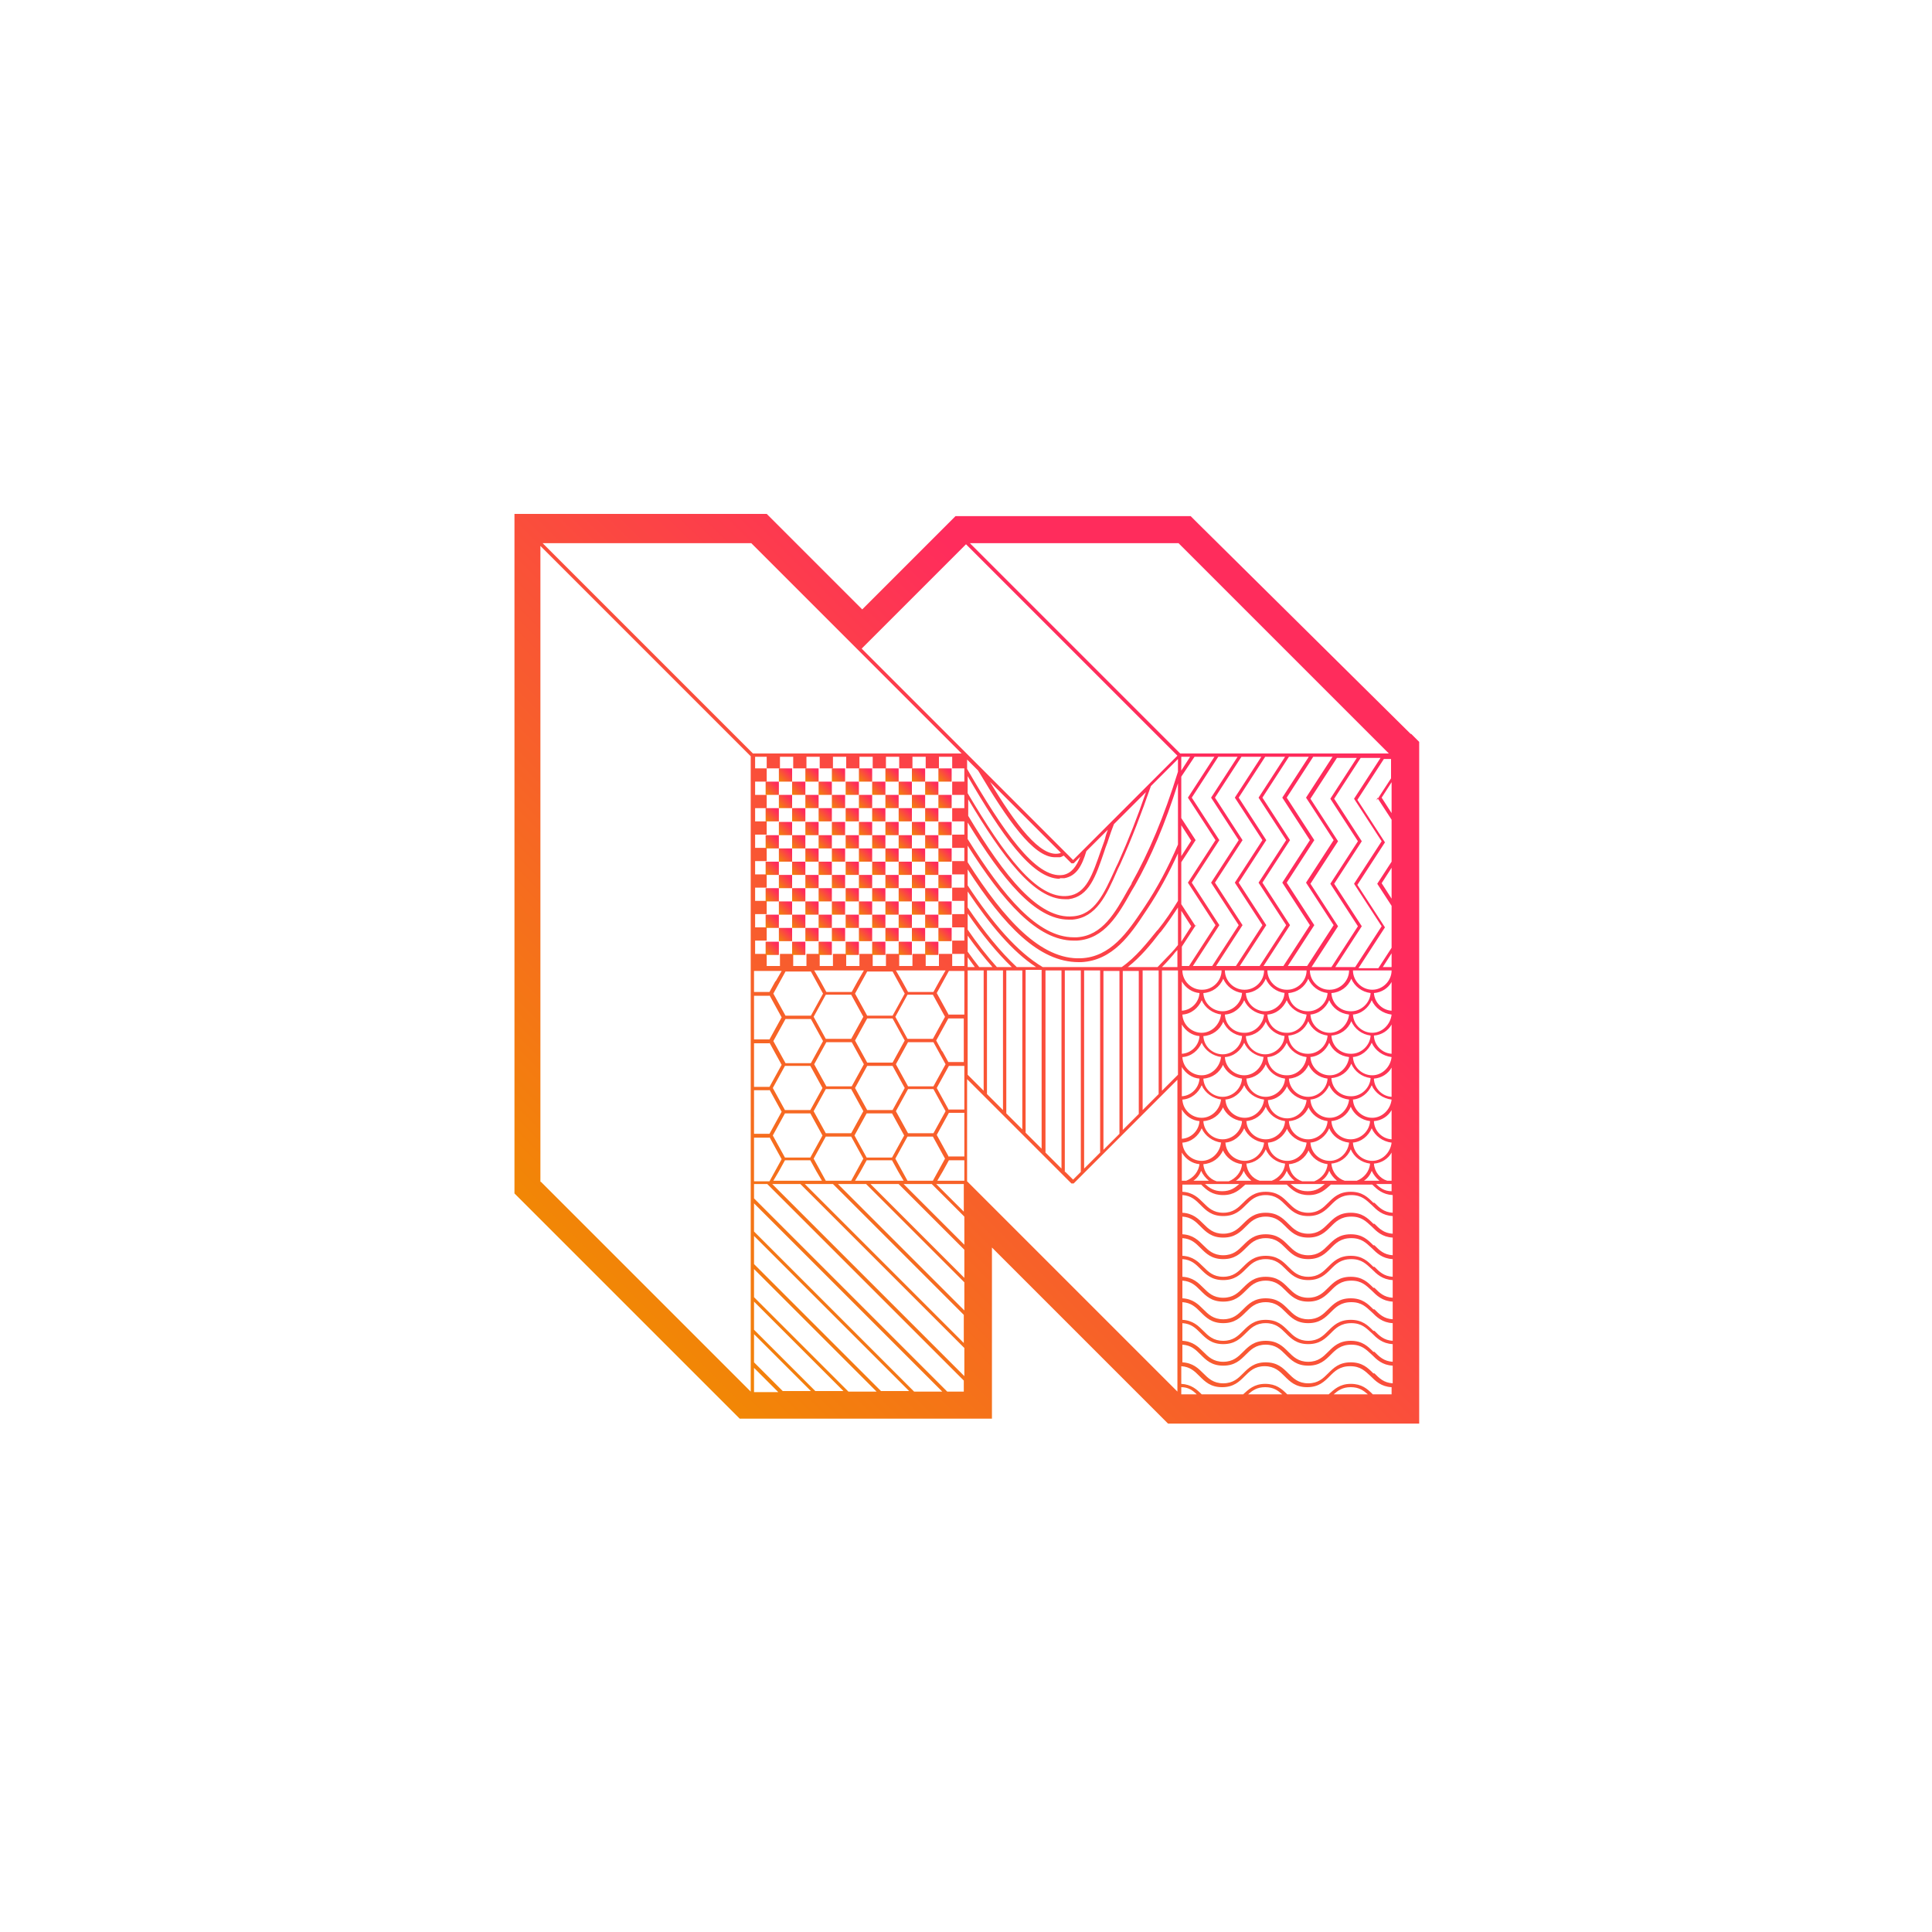 <?xml version="1.0" encoding="UTF-8"?>
<svg xmlns="http://www.w3.org/2000/svg" version="1.1" xmlns:xlink="http://www.w3.org/1999/xlink" viewBox="0 0 350 350">
  <defs>
    <style>
      .cls-1 {
        fill: url(#Degradado_sin_nombre_114-73);
      }

      .cls-2 {
        fill: url(#Degradado_sin_nombre_114-44);
      }

      .cls-3 {
        fill: url(#Degradado_sin_nombre_114-27);
      }

      .cls-4 {
        fill: url(#Degradado_sin_nombre_114-29);
      }

      .cls-5 {
        fill: url(#Degradado_sin_nombre_114-43);
      }

      .cls-6 {
        fill: url(#Degradado_sin_nombre_114-89);
      }

      .cls-7 {
        fill: url(#Degradado_sin_nombre_114-23);
      }

      .cls-8 {
        fill: url(#Degradado_sin_nombre_114-22);
      }

      .cls-9 {
        fill: url(#Degradado_sin_nombre_114-35);
      }

      .cls-10 {
        fill: url(#Degradado_sin_nombre_114-3);
      }

      .cls-11 {
        fill: url(#Degradado_sin_nombre_114-5);
      }

      .cls-12 {
        fill: url(#Degradado_sin_nombre_114-16);
      }

      .cls-13 {
        fill: url(#Degradado_sin_nombre_114-33);
      }

      .cls-14 {
        fill: url(#Degradado_sin_nombre_114-74);
      }

      .cls-15 {
        fill: url(#Degradado_sin_nombre_114-83);
      }

      .cls-16 {
        fill: url(#Degradado_sin_nombre_114-26);
      }

      .cls-17 {
        fill: url(#Degradado_sin_nombre_114-38);
      }

      .cls-18 {
        fill: url(#Degradado_sin_nombre_114-71);
      }

      .cls-19 {
        fill: url(#Degradado_sin_nombre_114-25);
      }

      .cls-20 {
        fill: url(#Degradado_sin_nombre_114-11);
      }

      .cls-21 {
        fill: url(#Degradado_sin_nombre_114-52);
      }

      .cls-22 {
        fill: url(#Degradado_sin_nombre_114-65);
      }

      .cls-23 {
        fill: url(#Degradado_sin_nombre_114-17);
      }

      .cls-24 {
        fill: url(#Degradado_sin_nombre_114-67);
      }

      .cls-25 {
        fill: url(#Degradado_sin_nombre_114-66);
      }

      .cls-26 {
        fill: url(#Degradado_sin_nombre_114-72);
      }

      .cls-27 {
        fill: url(#Degradado_sin_nombre_114-19);
      }

      .cls-28 {
        fill: url(#Degradado_sin_nombre_114-47);
      }

      .cls-29 {
        fill: url(#Degradado_sin_nombre_114-37);
      }

      .cls-30 {
        fill: url(#Degradado_sin_nombre_114-41);
      }

      .cls-31 {
        fill: url(#Degradado_sin_nombre_114-28);
      }

      .cls-32 {
        fill: url(#Degradado_sin_nombre_114-87);
      }

      .cls-33 {
        fill: url(#Degradado_sin_nombre_114-97);
      }

      .cls-34 {
        fill: url(#Degradado_sin_nombre_114-8);
      }

      .cls-35 {
        fill: url(#Degradado_sin_nombre_114-10);
      }

      .cls-36 {
        fill: url(#Degradado_sin_nombre_114-61);
      }

      .cls-37 {
        fill: url(#Degradado_sin_nombre_114-57);
      }

      .cls-38 {
        fill: url(#Degradado_sin_nombre_114-93);
      }

      .cls-39 {
        fill: url(#Degradado_sin_nombre_114-86);
      }

      .cls-40 {
        fill: url(#Degradado_sin_nombre_114-68);
      }

      .cls-41 {
        fill: url(#Degradado_sin_nombre_114-14);
      }

      .cls-42 {
        fill: url(#Degradado_sin_nombre_114-91);
      }

      .cls-43 {
        fill: url(#Degradado_sin_nombre_114-69);
      }

      .cls-44 {
        fill: url(#Degradado_sin_nombre_114-56);
      }

      .cls-45 {
        fill: url(#Degradado_sin_nombre_114-15);
      }

      .cls-46 {
        fill: url(#Degradado_sin_nombre_114-84);
      }

      .cls-47 {
        fill: url(#Degradado_sin_nombre_114-36);
      }

      .cls-48 {
        fill: url(#Degradado_sin_nombre_114-77);
      }

      .cls-49 {
        fill: url(#Degradado_sin_nombre_114-42);
      }

      .cls-50 {
        fill: url(#Degradado_sin_nombre_114-79);
      }

      .cls-51 {
        fill: url(#Degradado_sin_nombre_114-6);
      }

      .cls-52 {
        fill: url(#Degradado_sin_nombre_114-31);
      }

      .cls-53 {
        fill: url(#Degradado_sin_nombre_114-50);
      }

      .cls-54 {
        fill: url(#Degradado_sin_nombre_114);
      }

      .cls-55 {
        fill: url(#Degradado_sin_nombre_114-70);
      }

      .cls-56 {
        fill: url(#Degradado_sin_nombre_114-98);
      }

      .cls-57 {
        fill: url(#Degradado_sin_nombre_114-95);
      }

      .cls-58 {
        fill: url(#Degradado_sin_nombre_114-45);
      }

      .cls-59 {
        fill: url(#Degradado_sin_nombre_114-78);
      }

      .cls-60 {
        fill: url(#Degradado_sin_nombre_114-18);
      }

      .cls-61 {
        fill: url(#Degradado_sin_nombre_114-92);
      }

      .cls-62 {
        fill: url(#Degradado_sin_nombre_114-90);
      }

      .cls-63 {
        fill: url(#Degradado_sin_nombre_114-75);
      }

      .cls-64 {
        fill: url(#Degradado_sin_nombre_114-96);
      }

      .cls-65 {
        fill: url(#Degradado_sin_nombre_114-13);
      }

      .cls-66 {
        fill: url(#Degradado_sin_nombre_114-34);
      }

      .cls-67 {
        fill: url(#Degradado_sin_nombre_114-99);
      }

      .cls-68 {
        fill: url(#Degradado_sin_nombre_114-2);
      }

      .cls-69 {
        fill: url(#Degradado_sin_nombre_114-64);
      }

      .cls-70 {
        fill: url(#Degradado_sin_nombre_114-48);
      }

      .cls-71 {
        fill: url(#Degradado_sin_nombre_114-7);
      }

      .cls-72 {
        fill: url(#Degradado_sin_nombre_114-46);
      }

      .cls-73 {
        fill: url(#Degradado_sin_nombre_114-59);
      }

      .cls-74 {
        fill: url(#Degradado_sin_nombre_114-4);
      }

      .cls-75 {
        fill: url(#Degradado_sin_nombre_114-32);
      }

      .cls-76 {
        fill: url(#Degradado_sin_nombre_114-60);
      }

      .cls-77 {
        fill: url(#Degradado_sin_nombre_114-82);
      }

      .cls-78 {
        fill: url(#Degradado_sin_nombre_114-81);
      }

      .cls-79 {
        fill: url(#Degradado_sin_nombre_114-58);
      }

      .cls-80 {
        fill: url(#Degradado_sin_nombre_114-76);
      }

      .cls-81 {
        fill: url(#Degradado_sin_nombre_114-80);
      }

      .cls-82 {
        fill: url(#Degradado_sin_nombre_114-21);
      }

      .cls-83 {
        fill: url(#Degradado_sin_nombre_114-39);
      }

      .cls-84 {
        fill: url(#Degradado_sin_nombre_114-12);
      }

      .cls-85 {
        fill: url(#Degradado_sin_nombre_114-51);
      }

      .cls-86 {
        fill: url(#Degradado_sin_nombre_114-94);
      }

      .cls-87 {
        fill: url(#Degradado_sin_nombre_114-30);
      }

      .cls-88 {
        fill: url(#Degradado_sin_nombre_114-54);
      }

      .cls-89 {
        fill: url(#Degradado_sin_nombre_114-53);
      }

      .cls-90 {
        fill: url(#Degradado_sin_nombre_114-62);
      }

      .cls-91 {
        fill: url(#Degradado_sin_nombre_114-40);
      }

      .cls-92 {
        fill: url(#Degradado_sin_nombre_114-63);
      }

      .cls-93 {
        fill: url(#Degradado_sin_nombre_114-9);
      }

      .cls-94 {
        fill: url(#Degradado_sin_nombre_114-24);
      }

      .cls-95 {
        fill: url(#Degradado_sin_nombre_114-55);
      }

      .cls-96 {
        fill: url(#Degradado_sin_nombre_114-49);
      }

      .cls-97 {
        fill: url(#Degradado_sin_nombre_114-20);
      }

      .cls-98 {
        fill: url(#Degradado_sin_nombre_114-88);
      }

      .cls-99 {
        fill: url(#Degradado_sin_nombre_114-85);
      }
    </style>
    <linearGradient id="Degradado_sin_nombre_114" data-name="Degradado sin nombre 114" x1="113.7" y1="236.8" x2="236.6" y2="113.9" gradientUnits="userSpaceOnUse">
      <stop offset="0" stop-color="#f28705"/>
      <stop offset=".8" stop-color="#ff2c5c"/>
    </linearGradient>
    <linearGradient id="Degradado_sin_nombre_114-2" data-name="Degradado sin nombre 114" x1="158" y1="158.5" x2="160.4" y2="156.1" xlink:href="#Degradado_sin_nombre_114"/>
    <linearGradient id="Degradado_sin_nombre_114-3" data-name="Degradado sin nombre 114" x1="160.4" y1="156.1" x2="162.8" y2="153.7" xlink:href="#Degradado_sin_nombre_114"/>
    <linearGradient id="Degradado_sin_nombre_114-4" data-name="Degradado sin nombre 114" x1="150.7" y1="151.3" x2="153.2" y2="148.9" xlink:href="#Degradado_sin_nombre_114"/>
    <linearGradient id="Degradado_sin_nombre_114-5" data-name="Degradado sin nombre 114" x1="158" y1="163.3" x2="160.4" y2="160.9" xlink:href="#Degradado_sin_nombre_114"/>
    <linearGradient id="Degradado_sin_nombre_114-6" data-name="Degradado sin nombre 114" x1="160.4" y1="160.9" x2="162.8" y2="158.5" xlink:href="#Degradado_sin_nombre_114"/>
    <linearGradient id="Degradado_sin_nombre_114-7" data-name="Degradado sin nombre 114" x1="155.6" y1="160.9" x2="158" y2="158.5" xlink:href="#Degradado_sin_nombre_114"/>
    <linearGradient id="Degradado_sin_nombre_114-8" data-name="Degradado sin nombre 114" x1="150.7" y1="156.1" x2="153.2" y2="153.7" xlink:href="#Degradado_sin_nombre_114"/>
    <linearGradient id="Degradado_sin_nombre_114-9" data-name="Degradado sin nombre 114" x1="150.7" y1="160.9" x2="153.2" y2="158.5" xlink:href="#Degradado_sin_nombre_114"/>
    <linearGradient id="Degradado_sin_nombre_114-10" data-name="Degradado sin nombre 114" x1="170" y1="141.6" x2="172.4" y2="139.2" xlink:href="#Degradado_sin_nombre_114"/>
    <linearGradient id="Degradado_sin_nombre_114-11" data-name="Degradado sin nombre 114" x1="148.3" y1="158.5" x2="150.7" y2="156.1" xlink:href="#Degradado_sin_nombre_114"/>
    <linearGradient id="Degradado_sin_nombre_114-12" data-name="Degradado sin nombre 114" x1="148.3" y1="153.7" x2="150.7" y2="151.3" xlink:href="#Degradado_sin_nombre_114"/>
    <linearGradient id="Degradado_sin_nombre_114-13" data-name="Degradado sin nombre 114" x1="155.6" y1="151.3" x2="158" y2="148.9" xlink:href="#Degradado_sin_nombre_114"/>
    <linearGradient id="Degradado_sin_nombre_114-14" data-name="Degradado sin nombre 114" x1="153.2" y1="158.5" x2="155.6" y2="156.1" xlink:href="#Degradado_sin_nombre_114"/>
    <linearGradient id="Degradado_sin_nombre_114-15" data-name="Degradado sin nombre 114" x1="160.4" y1="151.3" x2="162.8" y2="148.9" xlink:href="#Degradado_sin_nombre_114"/>
    <linearGradient id="Degradado_sin_nombre_114-16" data-name="Degradado sin nombre 114" x1="155.6" y1="156.1" x2="158" y2="153.7" xlink:href="#Degradado_sin_nombre_114"/>
    <linearGradient id="Degradado_sin_nombre_114-17" data-name="Degradado sin nombre 114" x1="153.2" y1="153.7" x2="155.6" y2="151.3" xlink:href="#Degradado_sin_nombre_114"/>
    <linearGradient id="Degradado_sin_nombre_114-18" data-name="Degradado sin nombre 114" x1="153.2" y1="163.3" x2="155.6" y2="160.9" xlink:href="#Degradado_sin_nombre_114"/>
    <linearGradient id="Degradado_sin_nombre_114-19" data-name="Degradado sin nombre 114" x1="158" y1="153.7" x2="160.4" y2="151.3" xlink:href="#Degradado_sin_nombre_114"/>
    <linearGradient id="Degradado_sin_nombre_114-20" data-name="Degradado sin nombre 114" x1="148.3" y1="163.3" x2="150.7" y2="160.9" xlink:href="#Degradado_sin_nombre_114"/>
    <linearGradient id="Degradado_sin_nombre_114-21" data-name="Degradado sin nombre 114" x1="141.1" y1="160.9" x2="143.5" y2="158.5" xlink:href="#Degradado_sin_nombre_114"/>
    <linearGradient id="Degradado_sin_nombre_114-22" data-name="Degradado sin nombre 114" x1="167.6" y1="148.9" x2="170" y2="146.4" xlink:href="#Degradado_sin_nombre_114"/>
    <linearGradient id="Degradado_sin_nombre_114-23" data-name="Degradado sin nombre 114" x1="165.2" y1="141.6" x2="167.6" y2="139.2" xlink:href="#Degradado_sin_nombre_114"/>
    <linearGradient id="Degradado_sin_nombre_114-24" data-name="Degradado sin nombre 114" x1="141.1" y1="141.6" x2="143.5" y2="139.2" xlink:href="#Degradado_sin_nombre_114"/>
    <linearGradient id="Degradado_sin_nombre_114-25" data-name="Degradado sin nombre 114" x1="167.6" y1="153.7" x2="170" y2="151.3" xlink:href="#Degradado_sin_nombre_114"/>
    <linearGradient id="Degradado_sin_nombre_114-26" data-name="Degradado sin nombre 114" x1="167.6" y1="144" x2="170" y2="141.6" xlink:href="#Degradado_sin_nombre_114"/>
    <linearGradient id="Degradado_sin_nombre_114-27" data-name="Degradado sin nombre 114" x1="150.7" y1="141.6" x2="153.2" y2="139.2" xlink:href="#Degradado_sin_nombre_114"/>
    <linearGradient id="Degradado_sin_nombre_114-28" data-name="Degradado sin nombre 114" x1="160.4" y1="141.6" x2="162.8" y2="139.2" xlink:href="#Degradado_sin_nombre_114"/>
    <linearGradient id="Degradado_sin_nombre_114-29" data-name="Degradado sin nombre 114" x1="145.9" y1="141.6" x2="148.3" y2="139.2" xlink:href="#Degradado_sin_nombre_114"/>
    <linearGradient id="Degradado_sin_nombre_114-30" data-name="Degradado sin nombre 114" x1="155.6" y1="141.6" x2="158" y2="139.2" xlink:href="#Degradado_sin_nombre_114"/>
    <linearGradient id="Degradado_sin_nombre_114-31" data-name="Degradado sin nombre 114" x1="167.6" y1="158.5" x2="170" y2="156.1" xlink:href="#Degradado_sin_nombre_114"/>
    <linearGradient id="Degradado_sin_nombre_114-32" data-name="Degradado sin nombre 114" x1="141.1" y1="170.6" x2="143.5" y2="168.1" xlink:href="#Degradado_sin_nombre_114"/>
    <linearGradient id="Degradado_sin_nombre_114-33" data-name="Degradado sin nombre 114" x1="145.9" y1="170.6" x2="148.3" y2="168.1" xlink:href="#Degradado_sin_nombre_114"/>
    <linearGradient id="Degradado_sin_nombre_114-34" data-name="Degradado sin nombre 114" x1="141.1" y1="165.7" x2="143.5" y2="163.3" xlink:href="#Degradado_sin_nombre_114"/>
    <linearGradient id="Degradado_sin_nombre_114-35" data-name="Degradado sin nombre 114" x1="150.7" y1="170.6" x2="153.2" y2="168.1" xlink:href="#Degradado_sin_nombre_114"/>
    <linearGradient id="Degradado_sin_nombre_114-36" data-name="Degradado sin nombre 114" x1="141.1" y1="156.1" x2="143.5" y2="153.7" xlink:href="#Degradado_sin_nombre_114"/>
    <linearGradient id="Degradado_sin_nombre_114-37" data-name="Degradado sin nombre 114" x1="165.2" y1="170.6" x2="167.6" y2="168.1" xlink:href="#Degradado_sin_nombre_114"/>
    <linearGradient id="Degradado_sin_nombre_114-38" data-name="Degradado sin nombre 114" x1="167.6" y1="168.1" x2="170" y2="165.7" xlink:href="#Degradado_sin_nombre_114"/>
    <linearGradient id="Degradado_sin_nombre_114-39" data-name="Degradado sin nombre 114" x1="167.6" y1="163.3" x2="170" y2="160.9" xlink:href="#Degradado_sin_nombre_114"/>
    <linearGradient id="Degradado_sin_nombre_114-40" data-name="Degradado sin nombre 114" x1="155.6" y1="170.6" x2="158" y2="168.1" xlink:href="#Degradado_sin_nombre_114"/>
    <linearGradient id="Degradado_sin_nombre_114-41" data-name="Degradado sin nombre 114" x1="160.4" y1="170.6" x2="162.8" y2="168.1" xlink:href="#Degradado_sin_nombre_114"/>
    <linearGradient id="Degradado_sin_nombre_114-42" data-name="Degradado sin nombre 114" x1="167.6" y1="173" x2="170" y2="170.6" xlink:href="#Degradado_sin_nombre_114"/>
    <linearGradient id="Degradado_sin_nombre_114-43" data-name="Degradado sin nombre 114" x1="170" y1="170.6" x2="172.4" y2="168.1" xlink:href="#Degradado_sin_nombre_114"/>
    <linearGradient id="Degradado_sin_nombre_114-44" data-name="Degradado sin nombre 114" x1="138.7" y1="144" x2="141.1" y2="141.6" xlink:href="#Degradado_sin_nombre_114"/>
    <linearGradient id="Degradado_sin_nombre_114-45" data-name="Degradado sin nombre 114" x1="170" y1="165.7" x2="172.4" y2="163.3" xlink:href="#Degradado_sin_nombre_114"/>
    <linearGradient id="Degradado_sin_nombre_114-46" data-name="Degradado sin nombre 114" x1="170" y1="146.4" x2="172.4" y2="144" xlink:href="#Degradado_sin_nombre_114"/>
    <linearGradient id="Degradado_sin_nombre_114-47" data-name="Degradado sin nombre 114" x1="170" y1="160.9" x2="172.4" y2="158.5" xlink:href="#Degradado_sin_nombre_114"/>
    <linearGradient id="Degradado_sin_nombre_114-48" data-name="Degradado sin nombre 114" x1="170" y1="151.3" x2="172.4" y2="148.9" xlink:href="#Degradado_sin_nombre_114"/>
    <linearGradient id="Degradado_sin_nombre_114-49" data-name="Degradado sin nombre 114" x1="158" y1="173" x2="160.4" y2="170.6" xlink:href="#Degradado_sin_nombre_114"/>
    <linearGradient id="Degradado_sin_nombre_114-50" data-name="Degradado sin nombre 114" x1="170" y1="156.1" x2="172.4" y2="153.7" xlink:href="#Degradado_sin_nombre_114"/>
    <linearGradient id="Degradado_sin_nombre_114-51" data-name="Degradado sin nombre 114" x1="162.8" y1="173" x2="165.2" y2="170.6" xlink:href="#Degradado_sin_nombre_114"/>
    <linearGradient id="Degradado_sin_nombre_114-52" data-name="Degradado sin nombre 114" x1="138.7" y1="158.5" x2="141.1" y2="156.1" xlink:href="#Degradado_sin_nombre_114"/>
    <linearGradient id="Degradado_sin_nombre_114-53" data-name="Degradado sin nombre 114" x1="138.7" y1="153.7" x2="141.1" y2="151.3" xlink:href="#Degradado_sin_nombre_114"/>
    <linearGradient id="Degradado_sin_nombre_114-54" data-name="Degradado sin nombre 114" x1="158" y1="148.9" x2="160.4" y2="146.4" xlink:href="#Degradado_sin_nombre_114"/>
    <linearGradient id="Degradado_sin_nombre_114-55" data-name="Degradado sin nombre 114" x1="153.2" y1="173" x2="155.6" y2="170.6" xlink:href="#Degradado_sin_nombre_114"/>
    <linearGradient id="Degradado_sin_nombre_114-56" data-name="Degradado sin nombre 114" x1="138.7" y1="148.9" x2="141.1" y2="146.4" xlink:href="#Degradado_sin_nombre_114"/>
    <linearGradient id="Degradado_sin_nombre_114-57" data-name="Degradado sin nombre 114" x1="148.3" y1="173" x2="150.7" y2="170.6" xlink:href="#Degradado_sin_nombre_114"/>
    <linearGradient id="Degradado_sin_nombre_114-58" data-name="Degradado sin nombre 114" x1="138.7" y1="168.1" x2="141.1" y2="165.7" xlink:href="#Degradado_sin_nombre_114"/>
    <linearGradient id="Degradado_sin_nombre_114-59" data-name="Degradado sin nombre 114" x1="143.5" y1="173" x2="145.9" y2="170.6" xlink:href="#Degradado_sin_nombre_114"/>
    <linearGradient id="Degradado_sin_nombre_114-60" data-name="Degradado sin nombre 114" x1="138.7" y1="173" x2="141.1" y2="170.6" xlink:href="#Degradado_sin_nombre_114"/>
    <linearGradient id="Degradado_sin_nombre_114-61" data-name="Degradado sin nombre 114" x1="138.7" y1="163.3" x2="141.1" y2="160.9" xlink:href="#Degradado_sin_nombre_114"/>
    <linearGradient id="Degradado_sin_nombre_114-62" data-name="Degradado sin nombre 114" x1="162.8" y1="148.9" x2="165.2" y2="146.4" xlink:href="#Degradado_sin_nombre_114"/>
    <linearGradient id="Degradado_sin_nombre_114-63" data-name="Degradado sin nombre 114" x1="162.8" y1="153.7" x2="165.2" y2="151.3" xlink:href="#Degradado_sin_nombre_114"/>
    <linearGradient id="Degradado_sin_nombre_114-64" data-name="Degradado sin nombre 114" x1="162.8" y1="163.3" x2="165.2" y2="160.9" xlink:href="#Degradado_sin_nombre_114"/>
    <linearGradient id="Degradado_sin_nombre_114-65" data-name="Degradado sin nombre 114" x1="160.4" y1="146.4" x2="162.8" y2="144" xlink:href="#Degradado_sin_nombre_114"/>
    <linearGradient id="Degradado_sin_nombre_114-66" data-name="Degradado sin nombre 114" x1="162.8" y1="158.5" x2="165.2" y2="156.1" xlink:href="#Degradado_sin_nombre_114"/>
    <linearGradient id="Degradado_sin_nombre_114-67" data-name="Degradado sin nombre 114" x1="145.9" y1="146.4" x2="148.3" y2="144" xlink:href="#Degradado_sin_nombre_114"/>
    <linearGradient id="Degradado_sin_nombre_114-68" data-name="Degradado sin nombre 114" x1="143.5" y1="148.9" x2="145.9" y2="146.4" xlink:href="#Degradado_sin_nombre_114"/>
    <linearGradient id="Degradado_sin_nombre_114-69" data-name="Degradado sin nombre 114" x1="150.7" y1="146.4" x2="153.2" y2="144" xlink:href="#Degradado_sin_nombre_114"/>
    <linearGradient id="Degradado_sin_nombre_114-70" data-name="Degradado sin nombre 114" x1="155.6" y1="146.4" x2="158" y2="144" xlink:href="#Degradado_sin_nombre_114"/>
    <linearGradient id="Degradado_sin_nombre_114-71" data-name="Degradado sin nombre 114" x1="143.5" y1="153.7" x2="145.9" y2="151.3" xlink:href="#Degradado_sin_nombre_114"/>
    <linearGradient id="Degradado_sin_nombre_114-72" data-name="Degradado sin nombre 114" x1="148.3" y1="148.9" x2="150.7" y2="146.4" xlink:href="#Degradado_sin_nombre_114"/>
    <linearGradient id="Degradado_sin_nombre_114-73" data-name="Degradado sin nombre 114" x1="145.9" y1="156.1" x2="148.3" y2="153.7" xlink:href="#Degradado_sin_nombre_114"/>
    <linearGradient id="Degradado_sin_nombre_114-74" data-name="Degradado sin nombre 114" x1="145.9" y1="151.3" x2="148.3" y2="148.9" xlink:href="#Degradado_sin_nombre_114"/>
    <linearGradient id="Degradado_sin_nombre_114-75" data-name="Degradado sin nombre 114" x1="153.2" y1="148.9" x2="155.6" y2="146.4" xlink:href="#Degradado_sin_nombre_114"/>
    <linearGradient id="Degradado_sin_nombre_114-76" data-name="Degradado sin nombre 114" x1="145.9" y1="160.9" x2="148.3" y2="158.5" xlink:href="#Degradado_sin_nombre_114"/>
    <linearGradient id="Degradado_sin_nombre_114-77" data-name="Degradado sin nombre 114" x1="155.6" y1="165.7" x2="158" y2="163.3" xlink:href="#Degradado_sin_nombre_114"/>
    <linearGradient id="Degradado_sin_nombre_114-78" data-name="Degradado sin nombre 114" x1="150.7" y1="165.7" x2="153.2" y2="163.3" xlink:href="#Degradado_sin_nombre_114"/>
    <linearGradient id="Degradado_sin_nombre_114-79" data-name="Degradado sin nombre 114" x1="160.4" y1="165.7" x2="162.8" y2="163.3" xlink:href="#Degradado_sin_nombre_114"/>
    <linearGradient id="Degradado_sin_nombre_114-80" data-name="Degradado sin nombre 114" x1="145.9" y1="165.7" x2="148.3" y2="163.3" xlink:href="#Degradado_sin_nombre_114"/>
    <linearGradient id="Degradado_sin_nombre_114-81" data-name="Degradado sin nombre 114" x1="143.5" y1="158.5" x2="145.9" y2="156.1" xlink:href="#Degradado_sin_nombre_114"/>
    <linearGradient id="Degradado_sin_nombre_114-82" data-name="Degradado sin nombre 114" x1="165.2" y1="146.4" x2="167.6" y2="144" xlink:href="#Degradado_sin_nombre_114"/>
    <linearGradient id="Degradado_sin_nombre_114-83" data-name="Degradado sin nombre 114" x1="158" y1="144" x2="160.4" y2="141.6" xlink:href="#Degradado_sin_nombre_114"/>
    <linearGradient id="Degradado_sin_nombre_114-84" data-name="Degradado sin nombre 114" x1="162.8" y1="144" x2="165.2" y2="141.6" xlink:href="#Degradado_sin_nombre_114"/>
    <linearGradient id="Degradado_sin_nombre_114-85" data-name="Degradado sin nombre 114" x1="141.1" y1="151.3" x2="143.5" y2="148.9" xlink:href="#Degradado_sin_nombre_114"/>
    <linearGradient id="Degradado_sin_nombre_114-86" data-name="Degradado sin nombre 114" x1="165.2" y1="151.3" x2="167.6" y2="148.9" xlink:href="#Degradado_sin_nombre_114"/>
    <linearGradient id="Degradado_sin_nombre_114-87" data-name="Degradado sin nombre 114" x1="141.1" y1="146.4" x2="143.5" y2="144" xlink:href="#Degradado_sin_nombre_114"/>
    <linearGradient id="Degradado_sin_nombre_114-88" data-name="Degradado sin nombre 114" x1="153.2" y1="144" x2="155.6" y2="141.6" xlink:href="#Degradado_sin_nombre_114"/>
    <linearGradient id="Degradado_sin_nombre_114-89" data-name="Degradado sin nombre 114" x1="143.5" y1="144" x2="145.9" y2="141.6" xlink:href="#Degradado_sin_nombre_114"/>
    <linearGradient id="Degradado_sin_nombre_114-90" data-name="Degradado sin nombre 114" x1="148.3" y1="144" x2="150.7" y2="141.6" xlink:href="#Degradado_sin_nombre_114"/>
    <linearGradient id="Degradado_sin_nombre_114-91" data-name="Degradado sin nombre 114" x1="165.2" y1="156.1" x2="167.6" y2="153.7" xlink:href="#Degradado_sin_nombre_114"/>
    <linearGradient id="Degradado_sin_nombre_114-92" data-name="Degradado sin nombre 114" x1="148.3" y1="168.1" x2="150.7" y2="165.7" xlink:href="#Degradado_sin_nombre_114"/>
    <linearGradient id="Degradado_sin_nombre_114-93" data-name="Degradado sin nombre 114" x1="165.2" y1="160.9" x2="167.6" y2="158.5" xlink:href="#Degradado_sin_nombre_114"/>
    <linearGradient id="Degradado_sin_nombre_114-94" data-name="Degradado sin nombre 114" x1="143.5" y1="168.1" x2="145.9" y2="165.7" xlink:href="#Degradado_sin_nombre_114"/>
    <linearGradient id="Degradado_sin_nombre_114-95" data-name="Degradado sin nombre 114" x1="143.5" y1="163.3" x2="145.9" y2="160.9" xlink:href="#Degradado_sin_nombre_114"/>
    <linearGradient id="Degradado_sin_nombre_114-96" data-name="Degradado sin nombre 114" x1="153.2" y1="168.1" x2="155.6" y2="165.7" xlink:href="#Degradado_sin_nombre_114"/>
    <linearGradient id="Degradado_sin_nombre_114-97" data-name="Degradado sin nombre 114" x1="165.2" y1="165.7" x2="167.6" y2="163.3" xlink:href="#Degradado_sin_nombre_114"/>
    <linearGradient id="Degradado_sin_nombre_114-98" data-name="Degradado sin nombre 114" x1="162.8" y1="168.1" x2="165.2" y2="165.7" xlink:href="#Degradado_sin_nombre_114"/>
    <linearGradient id="Degradado_sin_nombre_114-99" data-name="Degradado sin nombre 114" x1="158" y1="168.1" x2="160.4" y2="165.7" xlink:href="#Degradado_sin_nombre_114"/>
  </defs>
  <!-- Generator: Adobe Illustrator 28.6.0, SVG Export Plug-In . SVG Version: 1.2.0 Build 709)  -->
  <g>
    <g id="Capa_1">
      <g>
        <path class="cls-54" d="M255.6,133l-38.5-38.1-1.4-1.4h-42.6l-1.4,1.4-15.5,15.5-15.9-15.9-1.4-1.4h-45.7v123.1l1.4,1.4,38,38,1.4,1.4h45.7v-31l30.5,30.5,1.4,1.4h45.5v-123.5l-1.5-1.5ZM249.5,144.5l2.6,4v7.6l-2.6,4,2.6,4v7.6l-2.4,3.7h-3.6l4.8-7.4-5-7.7,5-7.7-5-7.7,4.8-7.4h1.3v3.5l-2.6,4ZM252.1,141.7v5.6l-1.8-2.8,1.8-2.8ZM252.1,157.2v5.6l-1.8-2.8,1.8-2.8ZM244.7,250.7c-2,0-3,1-4,1.9h-7.5c-1-1-2-1.9-4-1.9s-3,1-4,1.9h-7.5c-.9-.9-1.9-1.8-3.7-1.9v-3.2c1.6.1,2.4.9,3.3,1.8,1,1,2,2,4.1,2s3.1-1,4.1-2c.9-.9,1.8-1.8,3.6-1.8s2.7.9,3.6,1.8c1,1,2,2,4.1,2s3.1-1,4.1-2c.9-.9,1.8-1.8,3.7-1.8s2.7.9,3.7,1.8c.9.9,1.9,1.9,3.8,2v1.3h-3.4c-1-1-2-1.9-4-1.9ZM247.8,252.6h-6.2c.8-.7,1.6-1.3,3.1-1.3s2.3.6,3.1,1.3ZM232.3,252.6h-6.2c.8-.7,1.6-1.3,3.1-1.3s2.3.6,3.1,1.3ZM171.6,252.1l-35-35v-2.6h2.4l35.6,35.6v2h-3.1ZM165.6,252.1l-29-29v-5.1l34.1,34.1h-5.1ZM159.7,252.1l-23.1-23.1v-5.1l28.1,28.1h-5.1ZM153.7,252.1l-17.1-17.1v-5.1l22.2,22.2h-5.1ZM147.8,252.1l-11.2-11.2v-5.1l16.2,16.2h-5.1ZM141.9,252.1l-5.3-5.3v-5.1l10.3,10.3h-5.1ZM174.7,144v2.4h-2.2v2.4h2.2v2.4h-2.2v2.4h2.2v2.4h-2.2v2.4h2.2v2.4h-2.2v2.4h2.2v2.4h-2.2v2.4h2.2v2.4h-2.2v2.4h2.2v2.2h-2.2v-2.2h-2.4v2.2h-2.4v-2.2h-2.4v2.2h-2.4v-2.2h-2.4v2.2h-2.4v-2.2h-2.4v2.2h-2.4v-2.2h-2.4v2.2h-2.4v-2.2h-2.4v2.2h-2.4v-2.2h-2.4v2.2h-2.4v-2.2h-2.1v-2.4h2.1v-2.4h-2.1v-2.4h2.1v-2.4h-2.1v-2.4h2.1v-2.4h-2.1v-2.4h2.1v-2.4h-2.1v-2.4h2.1v-2.4h-2.1v-2.4h2.1v-2.4h-2.1v-2.4h2.1v-2.4h-2.1v-2.1h2.1v2.1h2.4v-2.1h2.4v2.1h2.4v-2.1h2.4v2.1h2.4v-2.1h2.4v2.1h2.4v-2.1h2.4v2.1h2.4v-2.1h2.4v2.1h2.4v-2.1h2.4v2.1h2.4v-2.1h2.4v2.1h2.2v2.4h-2.2v2.4h2.2ZM149.6,188.2l-1.1-2-1.1-2,1.1-2,1.1-2h4.6l1.1,2,1.1,2-1.1,2-1.1,2h-4.6ZM155.4,190.8l1.1,2-1.1,2-1.1,2h-4.6l-1.1-2-1.1-2,1.1-2,1.1-2h4.6l1.1,2ZM148,186.6l1.1,2-1.1,2-1.1,2h-4.6l-1.1-2-1.1-2,1.1-2,1.1-2h4.6l1.1,2ZM146.8,193.1l1.1,2,1.1,2-1.1,2-1.1,2h-4.6l-1.1-2-1.1-2,1.1-2,1.1-2h4.6ZM146.8,201.7l1.1,2,1.1,2-1.1,2-1.1,2h-4.6l-1.1-2-1.1-2,1.1-2,1.1-2h4.6ZM148.5,203.3l-1.1-2,1.1-2,1.1-2h4.6l1.1,2,1.1,2-1.1,2-1.1,2h-4.6l-1.1-2ZM155.9,203.7l1.1-2h4.6l1.1,2,1.1,2-1.1,2-1.1,2h-4.6l-1.1-2-1.1-2,1.1-2ZM157.1,201.1l-1.1-2-1.1-2,1.1-2,1.1-2h4.6l1.1,2,1.1,2-1.1,2-1.1,2h-4.6ZM157.1,192.5l-1.1-2-1.1-2,1.1-2,1.1-2h4.6l1.1,2,1.1,2-1.1,2-1.1,2h-4.6ZM163.3,186.2l-1.1-2,1.1-2,1.1-2h4.6l1.1,2,1.1,2-1.1,2-1.1,2h-4.6l-1.1-2ZM164.5,179.7l-1.1-2-1.1-1.9h9l-1.1,1.9-1.1,2h-4.6ZM162.8,178l1.1,2-1.1,2-1.1,2h-4.6l-1.1-2-1.1-2,1.1-2,1.1-2h4.6l1.1,2ZM155.4,177.7l-1.1,2h-4.6l-1.1-2-1.1-1.9h9l-1.1,1.9ZM148,178l1.1,2-1.1,2-1.1,2h-4.6l-1.1-2-1.1-2,1.1-2,1.1-2h4.6l1.1,2ZM140.5,177.7l-1.1,2h-2.8v-3.8h5l-1.1,1.9ZM139.4,180.3l1.1,2,1.1,2-1.1,2-1.1,2h-2.8v-7.9h2.8ZM139.4,188.9l1.1,2,1.1,2-1.1,2-1.1,2h-2.8v-7.9h2.8ZM139.4,197.4l1.1,2,1.1,2-1.1,2-1.1,2h-2.8v-7.9h2.8ZM139.4,206l1.1,2,1.1,2-1.1,2-1.1,2h-2.8v-7.9h2.8ZM141.1,212.2l1.1-2h4.6l1.1,2,1,1.7h-8.8l1-1.7ZM148.5,211.9l-1.1-2,1.1-2,1.1-2h4.6l1.1,2,1.1,2-1.1,2-1.1,2h-4.6l-1.1-2ZM155.9,212.2l1.1-2h4.6l1.1,2,1,1.7h-8.8l1-1.7ZM163.3,211.9l-1.1-2,1.1-2,1.1-2h4.6l1.1,2,1.1,2-1.1,2-1.1,2h-4.6l-1.1-2ZM164.5,205.3l-1.1-2-1.1-2,1.1-2,1.1-2h4.6l1.1,2,1.1,2-1.1,2-1.1,2h-4.6ZM164.5,196.8l-1.1-2-1.1-2,1.1-2,1.1-2h4.6l1.1,2,1.1,2-1.1,2-1.1,2h-4.6ZM170.7,190.5l-1.1-2,1.1-2,1.1-2h2.8v7.9h-2.8l-1.1-2ZM171.9,183.9l-1.1-2-1.1-2,1.1-2,1.1-2h2.8v7.9h-2.8ZM136.4,136.5l-38.1-38.1h37.8l38.1,38.1h-37.8ZM139.9,214.5h5.1l29.7,29.7v5.1l-34.7-34.7ZM145.8,214.5h5.1l23.7,23.7v5.1l-28.8-28.8ZM151.8,214.5h5.1l17.8,17.8v5.1l-22.9-22.9ZM157.7,214.5h5.1l11.9,11.9v5.1l-16.9-16.9ZM163.7,214.5h5.1l5.9,5.9v5.1l-11-11ZM169.6,214.5h5v5l-5-5ZM169.8,213.9l1-1.7,1.1-2h2.8v3.7h-4.9ZM171.9,209.6l-1.1-2-1.1-2,1.1-2,1.1-2h2.8v7.9h-2.8ZM171.9,201.1l-1.1-2-1.1-2,1.1-2,1.1-2h2.8v1.7h0s0,6.2,0,6.2h-2.8ZM156.1,117.5l18.9-18.9,38.3,38.3-18.9,18.9-38.3-38.3ZM191.2,155.3c.3,0,.5,0,.8,0,.2,0,.5-.2.7-.3l1.4,1.4h.4l1.2-1.2c-.7,1.8-1.6,3-3.1,3.3-5,.8-11-8.2-17.4-19.2v-1.7l2,2c5.3,8.9,10,15.7,13.9,15.7ZM179.1,141.4l13.1,13.1c-.1,0-.2.1-.3.1-3.4.8-7.9-5.2-12.7-13.2ZM192,159.1c.3,0,.5,0,.8,0,2.2-.4,3.2-2.2,4-4.9l3.9-3.9c-.2.5-.4,1.1-.5,1.6-.2.7-.5,1.4-.7,2-1.6,4.6-2.7,8-6,8.4-5.7.7-11.6-7.5-18.2-18.6v-3.1c6.1,10.5,11.6,18.6,16.7,18.6ZM192.8,162.9c.3,0,.5,0,.8,0,3.7-.5,4.9-4.1,6.5-8.8.2-.7.5-1.3.7-2,.3-.9.6-1.8,1-2.8l5.8-5.8c-1.5,4.4-3.2,8.7-4.9,12.5-.2.5-.5,1-.7,1.5-2,4.4-3.7,8.2-7.6,8.5-6.2.6-12.4-7.2-19-18.2v-3c6.2,10.4,11.9,18.1,17.5,18.1ZM184.2,175.2c-3-2.8-5.9-6.4-8.9-10.8v-2.9c4.1,6.1,8.1,10.9,12.4,13.7h-3.5ZM188.7,175.8v32.3l-2.9-2.9v-29.5h2.9ZM178.2,175.8v21.8l-2.9-2.9v-18.9h2.9ZM175.3,175.2v-1.8c.4.6.9,1.2,1.3,1.8h-1.3ZM177.4,175.2c-.7-.9-1.4-1.8-2.1-2.8v-2.9c1.5,2.1,3,4,4.5,5.7h-2.3ZM178.8,175.8h2.9v25.3l-2.9-2.9v-22.4ZM180.6,175.2c-1.8-2-3.6-4.3-5.3-6.8v-2.9c2.6,3.8,5.3,7.1,8,9.7h-2.7ZM182.3,175.8h2.9v28.8l-2.9-2.9v-25.9ZM175.3,195.6l18.8,18.8h.4l18.8-18.8v56.5l-38.1-38.1v-18.5ZM189.4,208.8v-33h2.9v35.9l-2.9-2.9ZM192.9,212.3v-36.5h2.9v36.5l-1.4,1.4-1.4-1.4ZM196.4,211.7v-35.9h2.9v33l-2.9,2.9ZM199.9,208.2v-32.3h2.9v29.5l-2.9,2.9ZM203.4,204.7v-28.8h2.9v25.9l-2.9,2.9ZM207,201.1v-25.3h2.9v22.4l-2.9,2.9ZM210.5,197.6v-21.8h2.9v18.9l-2.9,2.9ZM210.5,175.2c.8-.8,1.5-1.6,2.1-2.3.2-.3.5-.6.7-.8v3.1h-2.8ZM212.2,172.6c-.8.8-1.6,1.7-2.5,2.6h-5.4c2.3-1.8,4.2-4.1,5.8-6.2l.2-.2c1.1-1.4,2.1-2.9,3.1-4.4v6.8c-.4.5-.8,1-1.2,1.4ZM209.8,168.4l-.2.2c-1.8,2.2-3.8,4.8-6.4,6.6h-14.3c-4.7-2.8-9.1-8-13.6-14.8v-2.9c6.6,10.2,12.9,16.8,20.1,16.8s.3,0,.5,0c5.7-.3,8.9-5,11.6-9.1l.4-.6c2-3,3.8-6.3,5.5-10v8.6c-1.1,1.8-2.3,3.6-3.6,5.2ZM207.4,164.2l-.4.6c-2.7,4-5.8,8.6-11.2,8.8-7.2.3-13.8-6.9-20.5-17.4v-3c6.4,10.1,12.6,17.2,19.2,17.2s.4,0,.6,0c5-.3,7.5-4.7,9.9-9l.6-1c2.9-5.1,5.5-11.2,7.8-18.5v11.1c-1.8,4.2-3.8,7.9-6,11.2ZM205,160.1l-.6,1c-2.4,4.3-4.7,8.4-9.3,8.7-.2,0-.4,0-.6,0-6.5,0-12.7-7.4-19.2-17.8v-3c6.3,10.3,12.2,17.6,18.3,17.6s.5,0,.7,0c4.3-.4,6.1-4.3,8.1-8.9.2-.5.5-1,.7-1.5,1.9-4.2,3.7-8.9,5.4-13.8l4.9-4.9v2.3c-2.5,8.1-5.3,14.7-8.4,20.2ZM175.7,98.4h37.8l38.1,38.1h-37.8l-38.1-38.1ZM216.6,167.8l-2.6-4v-7.6l2.6-4-2.6-4v-7.5l2.4-3.6h3.6l-4.8,7.4,5,7.7-5,7.7,5,7.7-4.8,7.4h-1.3v-3.5l2.6-4ZM214,170.6v-5.6l1.8,2.8-1.8,2.8ZM214,155.1v-5.6l1.8,2.8-1.8,2.8ZM214,139.6v-2.5h1.6l-1.6,2.5ZM237,192.8c.6,1.4,1.9,2.4,3.5,2.6-.1,1.8-1.7,3.3-3.5,3.3s-3.4-1.4-3.5-3.3c1.6-.1,3-1.1,3.6-2.6ZM233.1,194.8c-1.9,0-3.4-1.4-3.5-3.3,1.6-.1,2.9-1.2,3.5-2.6.6,1.4,2,2.4,3.6,2.6-.2,1.8-1.7,3.3-3.5,3.3ZM236.9,190.9c-1.9,0-3.4-1.4-3.5-3.3,1.6-.1,3-1.1,3.6-2.6.6,1.4,1.9,2.4,3.5,2.6-.1,1.8-1.7,3.3-3.5,3.3ZM233.1,187.1c-1.9,0-3.4-1.4-3.5-3.3,1.6-.1,2.9-1.2,3.5-2.6.6,1.4,2,2.4,3.6,2.6-.2,1.8-1.7,3.3-3.5,3.3ZM232.7,187.7c-.1,1.8-1.7,3.3-3.5,3.3s-3.4-1.4-3.5-3.3c1.6-.1,3-1.1,3.6-2.6.6,1.4,1.9,2.4,3.5,2.6ZM228.9,191.5c-.2,1.8-1.7,3.3-3.5,3.3s-3.4-1.4-3.5-3.3c1.6-.1,2.9-1.2,3.5-2.6.6,1.4,2,2.4,3.6,2.6ZM225.4,187.1c-1.9,0-3.4-1.4-3.5-3.3,1.6-.1,2.9-1.2,3.5-2.6.6,1.4,2,2.4,3.6,2.6-.2,1.8-1.7,3.3-3.5,3.3ZM225,187.7c-.1,1.8-1.7,3.3-3.5,3.3s-3.4-1.4-3.5-3.3c1.6-.1,3-1.1,3.6-2.6.6,1.4,1.9,2.4,3.5,2.6ZM221.5,192.8c.6,1.4,1.9,2.4,3.5,2.6-.1,1.8-1.7,3.3-3.5,3.3s-3.4-1.4-3.5-3.3c1.6-.1,3-1.1,3.6-2.6ZM221.5,200.5c.6,1.4,1.9,2.4,3.5,2.6-.1,1.8-1.7,3.3-3.5,3.3s-3.4-1.4-3.5-3.3c1.6-.1,3-1.1,3.6-2.6ZM221.9,199.2c1.6-.1,2.9-1.2,3.5-2.6.6,1.4,2,2.4,3.6,2.6-.2,1.8-1.7,3.3-3.5,3.3s-3.4-1.4-3.5-3.3ZM225.7,195.4c1.6-.1,3-1.1,3.6-2.6.6,1.4,1.9,2.4,3.5,2.6-.1,1.8-1.7,3.3-3.5,3.3s-3.4-1.4-3.5-3.3ZM233.1,196.7c.6,1.4,2,2.4,3.6,2.6-.2,1.8-1.7,3.3-3.5,3.3s-3.4-1.4-3.5-3.3c1.6-.1,2.9-1.2,3.5-2.6ZM237,200.5c.6,1.4,1.9,2.4,3.5,2.6-.1,1.8-1.7,3.3-3.5,3.3s-3.4-1.4-3.5-3.3c1.6-.1,3-1.1,3.6-2.6ZM237.3,199.2c1.6-.1,2.9-1.2,3.5-2.6.6,1.4,1.9,2.4,3.6,2.6-.2,1.8-1.7,3.3-3.5,3.3s-3.4-1.4-3.5-3.3ZM237.3,191.5c1.6-.1,2.9-1.2,3.5-2.6.6,1.4,1.9,2.4,3.6,2.6-.2,1.8-1.7,3.3-3.5,3.3s-3.4-1.4-3.5-3.3ZM237.3,183.8c1.6-.1,2.9-1.2,3.5-2.6.6,1.4,1.9,2.4,3.6,2.6-.2,1.8-1.7,3.3-3.5,3.3s-3.4-1.4-3.5-3.3ZM236.9,183.2c-1.9,0-3.4-1.4-3.5-3.3,1.6-.1,3-1.1,3.6-2.6.6,1.4,1.9,2.4,3.5,2.6-.1,1.8-1.7,3.3-3.5,3.3ZM233.1,179.3c-1.9,0-3.5-1.6-3.5-3.5h7.1c0,1.9-1.6,3.5-3.5,3.5ZM232.7,179.9c-.1,1.8-1.7,3.3-3.5,3.3s-3.4-1.4-3.5-3.3c1.6-.1,3-1.1,3.6-2.6.6,1.4,1.9,2.4,3.5,2.6ZM225.4,179.3c-1.9,0-3.5-1.6-3.5-3.5h7.1c0,1.9-1.6,3.5-3.5,3.5ZM225,179.9c-.1,1.8-1.7,3.3-3.5,3.3s-3.4-1.4-3.5-3.3c1.6-.1,3-1.1,3.6-2.6.6,1.4,1.9,2.4,3.5,2.6ZM217.7,179.3c-1.9,0-3.5-1.6-3.5-3.5h7.1c0,1.9-1.6,3.5-3.5,3.5ZM221.2,183.8c-.2,1.8-1.7,3.3-3.5,3.3s-3.4-1.4-3.5-3.3c1.6-.1,2.9-1.2,3.5-2.6.6,1.4,2,2.4,3.6,2.6ZM221.2,191.5c-.2,1.8-1.7,3.3-3.5,3.3s-3.4-1.4-3.5-3.3c1.6-.1,2.9-1.2,3.5-2.6.6,1.4,2,2.4,3.6,2.6ZM221.2,199.2c-.2,1.8-1.7,3.3-3.5,3.3s-3.4-1.4-3.5-3.3c1.6-.1,2.9-1.2,3.5-2.6.6,1.4,2,2.4,3.6,2.6ZM221.2,207c-.2,1.8-1.7,3.3-3.5,3.3s-3.4-1.4-3.5-3.3c1.6-.1,2.9-1.2,3.5-2.6.6,1.4,2,2.4,3.6,2.6ZM221.5,208.3c.6,1.4,1.9,2.4,3.5,2.6-.1,1.4-1.1,2.6-2.4,3.1h-2.2c-1.3-.4-2.3-1.6-2.4-3.1,1.6-.1,3-1.1,3.6-2.6ZM221.9,207c1.6-.1,2.9-1.2,3.5-2.6.6,1.4,2,2.4,3.6,2.6-.2,1.8-1.7,3.3-3.5,3.3s-3.4-1.4-3.5-3.3ZM225.7,203.1c1.6-.1,3-1.1,3.6-2.6.6,1.4,1.9,2.4,3.5,2.6-.1,1.8-1.7,3.3-3.5,3.3s-3.4-1.4-3.5-3.3ZM233.1,204.4c.6,1.4,2,2.4,3.6,2.6-.2,1.8-1.7,3.3-3.5,3.3s-3.4-1.4-3.5-3.3c1.6-.1,2.9-1.2,3.5-2.6ZM237,208.3c.6,1.4,1.9,2.4,3.5,2.6-.1,1.4-1.1,2.6-2.4,3.1h-2.2c-1.3-.4-2.3-1.6-2.4-3.1,1.6-.1,3-1.1,3.6-2.6ZM237.3,207c1.6-.1,2.9-1.2,3.5-2.6.6,1.4,1.9,2.4,3.6,2.6-.2,1.8-1.7,3.3-3.5,3.3s-3.4-1.4-3.5-3.3ZM241.1,203.1c1.6-.1,3-1.1,3.6-2.6.6,1.4,1.9,2.4,3.5,2.6-.1,1.8-1.7,3.3-3.5,3.3s-3.4-1.4-3.5-3.3ZM244.7,198.6c-1.9,0-3.4-1.4-3.5-3.3,1.6-.1,3-1.1,3.6-2.6.6,1.4,1.9,2.4,3.5,2.6-.1,1.8-1.7,3.3-3.5,3.3ZM244.7,190.9c-1.9,0-3.4-1.4-3.5-3.3,1.6-.1,3-1.1,3.6-2.6.6,1.4,1.9,2.4,3.5,2.6-.1,1.8-1.7,3.3-3.5,3.3ZM244.7,183.2c-1.9,0-3.4-1.4-3.5-3.3,1.6-.1,3-1.1,3.6-2.6.6,1.4,1.9,2.4,3.5,2.6-.1,1.8-1.7,3.3-3.5,3.3ZM240.8,179.3c-1.9,0-3.5-1.6-3.5-3.5h7.1c0,1.9-1.6,3.5-3.5,3.5ZM237.6,175.2l4.8-7.4-5-7.7,5-7.7-5-7.7,4.8-7.4h3.6l-4.8,7.4,5,7.7-5,7.7,5,7.7-4.8,7.4h-3.6ZM236.6,144.5l5,7.7-5,7.7,5,7.7-4.8,7.4h-3.5l4.8-7.4-5-7.7,5-7.7-5-7.7,4.8-7.4h3.5l-4.8,7.4ZM232.3,144.5l5,7.7-5,7.7,5,7.7-4.8,7.4h-3.6l4.8-7.4-5-7.7,5-7.7-5-7.7,4.8-7.4h3.6l-4.8,7.4ZM228,144.5l5,7.7-5,7.7,5,7.7-4.8,7.4h-3.6l4.8-7.4-5-7.7,5-7.7-5-7.7,4.8-7.4h3.6l-4.8,7.4ZM223.7,144.5l5,7.7-5,7.7,5,7.7-4.8,7.4h-3.6l4.8-7.4-5-7.7,5-7.7-5-7.7,4.8-7.4h3.6l-4.8,7.4ZM219.4,144.5l5,7.7-5,7.7,5,7.7-4.8,7.4h-3.5l4.8-7.4-5-7.7,5-7.7-5-7.7,4.8-7.4h3.5l-4.8,7.4ZM217.3,179.9c-.1,1.7-1.5,3.1-3.2,3.2v-5.3c.7,1.2,1.9,2,3.2,2.1ZM217.3,187.7c-.1,1.7-1.5,3.1-3.2,3.2v-5.3c.7,1.2,1.9,2,3.2,2.1ZM217.3,195.4c-.1,1.7-1.5,3.1-3.2,3.2v-5.3c.7,1.2,1.9,2,3.2,2.1ZM217.3,203.1c-.1,1.7-1.5,3.1-3.2,3.2v-5.3c.7,1.2,1.9,2,3.2,2.1ZM217.3,210.8c-.1,1.4-1.1,2.6-2.4,3.1h-.8v-5.1c.7,1.2,1.9,2,3.2,2.1ZM217.6,212.1c.3.7.8,1.3,1.4,1.8h-2.8c.6-.4,1.1-1,1.4-1.8ZM224.5,214.5c-.8.7-1.6,1.3-3.1,1.3s-2.3-.6-3.1-1.3h6.2ZM223.9,213.9c.6-.4,1.1-1,1.4-1.8.3.7.8,1.3,1.4,1.8h-2.8ZM225.7,210.8c1.6-.1,3-1.1,3.6-2.6.6,1.4,1.9,2.4,3.5,2.6-.1,1.4-1.1,2.6-2.4,3.1h-2.2c-1.3-.4-2.3-1.6-2.4-3.1ZM233.1,212.1c.3.7.8,1.3,1.4,1.8h-2.8c.6-.4,1.1-1,1.4-1.8ZM240,214.5c-.8.7-1.6,1.3-3.1,1.3s-2.3-.6-3.1-1.3h6.2ZM239.4,213.9c.6-.4,1.1-1,1.4-1.8.3.7.8,1.3,1.4,1.8h-2.8ZM241.1,210.8c1.6-.1,3-1.1,3.6-2.6.6,1.4,1.9,2.4,3.5,2.6-.1,1.4-1.1,2.6-2.4,3.1h-2.2c-1.3-.4-2.3-1.6-2.4-3.1ZM248.5,212.1c.3.7.8,1.3,1.4,1.8h-2.8c.6-.4,1.1-1,1.4-1.8ZM245,207c1.6-.1,2.9-1.2,3.5-2.6.6,1.4,2,2.4,3.6,2.6-.2,1.8-1.7,3.3-3.5,3.3s-3.4-1.4-3.5-3.3ZM245,199.2c1.6-.1,2.9-1.2,3.5-2.6.6,1.4,2,2.4,3.6,2.6-.2,1.8-1.7,3.3-3.5,3.3s-3.4-1.4-3.5-3.3ZM245,191.5c1.6-.1,2.9-1.2,3.5-2.6.6,1.4,2,2.4,3.6,2.6-.2,1.8-1.7,3.3-3.5,3.3s-3.4-1.4-3.5-3.3ZM245,183.8c1.6-.1,2.9-1.2,3.5-2.6.6,1.4,2,2.4,3.6,2.6-.2,1.8-1.7,3.3-3.5,3.3s-3.4-1.4-3.5-3.3ZM245,175.8h7.1c0,1.9-1.6,3.5-3.5,3.5s-3.5-1.6-3.5-3.5ZM241.9,175.2l4.8-7.4-5-7.7,5-7.7-5-7.7,4.8-7.4h3.6l-4.8,7.4,5,7.7-5,7.7,5,7.7-4.8,7.4h-3.6ZM214,251.3c1.3,0,2.1.6,2.8,1.3h-2.8v-1.3ZM248.8,248.8c-1-1-2-2-4.1-2s-3.1,1-4.1,2c-.9.9-1.8,1.8-3.6,1.8s-2.7-.9-3.6-1.8c-1-1-2-2-4.1-2s-3.1,1-4.1,2c-.9.9-1.8,1.8-3.6,1.8s-2.7-.9-3.6-1.8c-.9-.9-1.9-1.9-3.8-2v-3.2c1.6.1,2.4.9,3.3,1.8,1,1,2,2,4.1,2s3.1-1,4.1-2c.9-.9,1.8-1.8,3.6-1.8s2.7.9,3.6,1.8c1,1,2,2,4.1,2s3.1-1,4.1-2c.9-.9,1.8-1.8,3.7-1.8s2.7.9,3.7,1.8c.9.9,1.9,1.9,3.8,2v3.2c-1.6-.1-2.4-.9-3.3-1.8ZM248.8,244.9c-1-1-2-2-4.1-2s-3.1,1-4.1,2c-.9.9-1.8,1.8-3.6,1.8s-2.7-.9-3.6-1.8c-1-1-2-2-4.1-2s-3.1,1-4.1,2c-.9.9-1.8,1.8-3.6,1.8s-2.7-.9-3.6-1.8c-.9-.9-1.9-1.9-3.8-2v-3.2c1.6.1,2.4.9,3.3,1.8,1,1,2,2,4.1,2s3.1-1,4.1-2c.9-.9,1.8-1.8,3.6-1.8s2.7.9,3.6,1.8c1,1,2,2,4.1,2s3.1-1,4.1-2c.9-.9,1.8-1.8,3.7-1.8s2.7.9,3.7,1.8c.9.9,1.9,1.9,3.8,2v3.2c-1.6-.1-2.4-.9-3.3-1.8ZM248.8,241.1c-1-1-2-2-4.1-2s-3.1,1-4.1,2c-.9.9-1.8,1.8-3.6,1.8s-2.7-.9-3.6-1.8c-1-1-2-2-4.1-2s-3.1,1-4.1,2c-.9.9-1.8,1.8-3.6,1.8s-2.7-.9-3.6-1.8c-.9-.9-1.9-1.9-3.8-2v-3.2c1.6.1,2.4.9,3.3,1.8,1,1,2,2,4.1,2s3.1-1,4.1-2c.9-.9,1.8-1.8,3.6-1.8s2.7.9,3.6,1.8c1,1,2,2,4.1,2s3.1-1,4.1-2c.9-.9,1.8-1.8,3.7-1.8s2.7.9,3.7,1.8c.9.9,1.9,1.9,3.8,2v3.2c-1.6-.1-2.4-.9-3.3-1.8ZM248.8,237.2c-1-1-2-2-4.1-2s-3.1,1-4.1,2c-.9.9-1.8,1.8-3.6,1.8s-2.7-.9-3.6-1.8c-1-1-2-2-4.1-2s-3.1,1-4.1,2c-.9.9-1.8,1.8-3.6,1.8s-2.7-.9-3.6-1.8c-.9-.9-1.9-1.9-3.8-2v-3.2c1.6.1,2.4.9,3.3,1.8,1,1,2,2,4.1,2s3.1-1,4.1-2c.9-.9,1.8-1.8,3.6-1.8s2.7.9,3.6,1.8c1,1,2,2,4.1,2s3.1-1,4.1-2c.9-.9,1.8-1.8,3.7-1.8s2.7.9,3.7,1.8c.9.9,1.9,1.9,3.8,2v3.2c-1.6-.1-2.4-.9-3.3-1.8ZM248.8,233.3c-1-1-2-2-4.1-2s-3.1,1-4.1,2c-.9.9-1.8,1.8-3.6,1.8s-2.7-.9-3.6-1.8c-1-1-2-2-4.1-2s-3.1,1-4.1,2c-.9.9-1.8,1.8-3.6,1.8s-2.7-.9-3.6-1.8c-.9-.9-1.9-1.9-3.8-2v-3.2c1.6.1,2.4.9,3.3,1.8,1,1,2,2,4.1,2s3.1-1,4.1-2c.9-.9,1.8-1.8,3.6-1.8s2.7.9,3.6,1.8c1,1,2,2,4.1,2s3.1-1,4.1-2c.9-.9,1.8-1.8,3.7-1.8s2.7.9,3.7,1.8c.9.9,1.9,1.9,3.8,2v3.2c-1.6-.1-2.4-.9-3.3-1.8ZM248.8,229.5c-1-1-2-2-4.1-2s-3.1,1-4.1,2c-.9.9-1.8,1.8-3.6,1.8s-2.7-.9-3.6-1.8c-1-1-2-2-4.1-2s-3.1,1-4.1,2c-.9.9-1.8,1.8-3.6,1.8s-2.7-.9-3.6-1.8c-.9-.9-1.9-1.9-3.8-2v-3.2c1.6.1,2.4.9,3.3,1.8,1,1,2,2,4.1,2s3.1-1,4.1-2c.9-.9,1.8-1.8,3.6-1.8s2.7.9,3.6,1.8c1,1,2,2,4.1,2s3.1-1,4.1-2c.9-.9,1.8-1.8,3.7-1.8s2.7.9,3.7,1.8c.9.9,1.9,1.9,3.8,2v3.2c-1.6-.1-2.4-.9-3.3-1.8ZM248.8,225.6c-1-1-2-2-4.1-2s-3.1,1-4.1,2c-.9.9-1.8,1.8-3.6,1.8s-2.7-.9-3.6-1.8c-1-1-2-2-4.1-2s-3.1,1-4.1,2c-.9.9-1.8,1.8-3.6,1.8s-2.7-.9-3.6-1.8c-.9-.9-1.9-1.9-3.8-2v-3.2c1.6.1,2.4.9,3.3,1.8,1,1,2,2,4.1,2s3.1-1,4.1-2c.9-.9,1.8-1.8,3.6-1.8s2.7.9,3.6,1.8c1,1,2,2,4.1,2s3.1-1,4.1-2c.9-.9,1.8-1.8,3.7-1.8s2.7.9,3.7,1.8c.9.9,1.9,1.9,3.8,2v3.2c-1.6-.1-2.4-.9-3.3-1.8ZM248.8,221.7c-1-1-2-2-4.1-2s-3.1,1-4.1,2c-.9.9-1.8,1.8-3.6,1.8s-2.7-.9-3.6-1.8c-1-1-2-2-4.1-2s-3.1,1-4.1,2c-.9.9-1.8,1.8-3.6,1.8s-2.7-.9-3.6-1.8c-.9-.9-1.9-1.9-3.8-2v-3.2c1.6.1,2.4.9,3.3,1.8,1,1,2,2,4.1,2s3.1-1,4.1-2c.9-.9,1.8-1.8,3.6-1.8s2.7.9,3.6,1.8c1,1,2,2,4.1,2s3.1-1,4.1-2c.9-.9,1.8-1.8,3.7-1.8s2.7.9,3.7,1.8c.9.9,1.9,1.9,3.8,2v3.2c-1.6-.1-2.4-.9-3.3-1.8ZM248.8,217.9c-1-1-2-2-4.1-2s-3.1,1-4.1,2c-.9.9-1.8,1.8-3.6,1.8s-2.7-.9-3.6-1.8c-1-1-2-2-4.1-2s-3.1,1-4.1,2c-.9.9-1.8,1.8-3.6,1.8s-2.7-.9-3.6-1.8c-.9-.9-1.9-1.9-3.8-2v-1.3h3.4c1,1,2,1.9,4,1.9s3-1,4-1.9h7.5c1,1,2,1.9,4,1.9s3-1,4-1.9h7.5c.9.9,1.9,1.8,3.7,1.9v3.2c-1.6-.1-2.4-.9-3.3-1.8ZM249.3,214.5h2.8v1.3c-1.3,0-2.1-.6-2.8-1.3ZM251.3,213.9c-1.3-.4-2.3-1.6-2.4-3.1,1.4-.1,2.6-.9,3.2-2v5.1h-.8ZM248.9,203.1c1.4-.1,2.6-.9,3.2-2v5.3c-1.7-.1-3.1-1.5-3.2-3.2ZM248.9,195.4c1.4-.1,2.6-.9,3.2-2v5.3c-1.7-.1-3.1-1.5-3.2-3.2ZM248.9,187.6c1.4-.1,2.6-.9,3.2-2v5.3c-1.7-.1-3.1-1.5-3.2-3.2ZM248.9,179.9c1.4-.1,2.6-.9,3.2-2v5.2c-1.7-.1-3.1-1.5-3.2-3.2ZM250.5,175.2l1.6-2.5v2.5h-1.6ZM97.9,214.1v-115.2l38.1,38.1v77.2h0v37.9l-38-38ZM136.6,247.8l4.4,4.4h-4.4v-4.4Z"/>
        <rect class="cls-68" x="158" y="156.1" width="2.4" height="2.4"/>
        <rect class="cls-10" x="160.4" y="153.7" width="2.4" height="2.4"/>
        <rect class="cls-74" x="150.7" y="148.9" width="2.4" height="2.4"/>
        <rect class="cls-11" x="158" y="160.9" width="2.4" height="2.4"/>
        <rect class="cls-51" x="160.4" y="158.5" width="2.4" height="2.4"/>
        <rect class="cls-71" x="155.6" y="158.5" width="2.4" height="2.4"/>
        <rect class="cls-34" x="150.7" y="153.7" width="2.4" height="2.4"/>
        <rect class="cls-93" x="150.7" y="158.5" width="2.4" height="2.4"/>
        <rect class="cls-35" x="170" y="139.2" width="2.4" height="2.4"/>
        <rect class="cls-20" x="148.3" y="156.1" width="2.4" height="2.4"/>
        <rect class="cls-84" x="148.3" y="151.3" width="2.4" height="2.4"/>
        <rect class="cls-65" x="155.6" y="148.9" width="2.4" height="2.4"/>
        <rect class="cls-41" x="153.2" y="156.1" width="2.4" height="2.4"/>
        <rect class="cls-45" x="160.4" y="148.9" width="2.4" height="2.4"/>
        <rect class="cls-12" x="155.6" y="153.7" width="2.4" height="2.4"/>
        <rect class="cls-23" x="153.2" y="151.3" width="2.4" height="2.4"/>
        <rect class="cls-60" x="153.2" y="160.9" width="2.4" height="2.4"/>
        <rect class="cls-27" x="158" y="151.3" width="2.4" height="2.4"/>
        <rect class="cls-97" x="148.3" y="160.9" width="2.4" height="2.4"/>
        <rect class="cls-82" x="141.1" y="158.5" width="2.4" height="2.4"/>
        <rect class="cls-8" x="167.6" y="146.4" width="2.4" height="2.4"/>
        <rect class="cls-7" x="165.2" y="139.2" width="2.4" height="2.4"/>
        <rect class="cls-94" x="141.1" y="139.2" width="2.4" height="2.4"/>
        <rect class="cls-19" x="167.6" y="151.3" width="2.4" height="2.4"/>
        <rect class="cls-16" x="167.6" y="141.6" width="2.4" height="2.4"/>
        <rect class="cls-3" x="150.7" y="139.2" width="2.4" height="2.4"/>
        <rect class="cls-31" x="160.4" y="139.2" width="2.4" height="2.4"/>
        <rect class="cls-4" x="145.9" y="139.2" width="2.4" height="2.4"/>
        <rect class="cls-87" x="155.6" y="139.2" width="2.4" height="2.4"/>
        <rect class="cls-52" x="167.6" y="156.1" width="2.4" height="2.4"/>
        <rect class="cls-75" x="141.1" y="168.1" width="2.4" height="2.4"/>
        <rect class="cls-13" x="145.9" y="168.1" width="2.4" height="2.4"/>
        <rect class="cls-66" x="141.1" y="163.3" width="2.4" height="2.4"/>
        <rect class="cls-9" x="150.7" y="168.1" width="2.4" height="2.4"/>
        <rect class="cls-47" x="141.1" y="153.7" width="2.4" height="2.4"/>
        <rect class="cls-29" x="165.2" y="168.1" width="2.4" height="2.4"/>
        <rect class="cls-17" x="167.6" y="165.7" width="2.4" height="2.4"/>
        <rect class="cls-83" x="167.6" y="160.9" width="2.4" height="2.4"/>
        <rect class="cls-91" x="155.6" y="168.1" width="2.4" height="2.4"/>
        <rect class="cls-30" x="160.4" y="168.1" width="2.4" height="2.4"/>
        <rect class="cls-49" x="167.6" y="170.6" width="2.4" height="2.4"/>
        <rect class="cls-5" x="170" y="168.1" width="2.4" height="2.4"/>
        <rect class="cls-2" x="138.7" y="141.6" width="2.4" height="2.4"/>
        <rect class="cls-58" x="170" y="163.3" width="2.4" height="2.4"/>
        <rect class="cls-72" x="170" y="144" width="2.4" height="2.4"/>
        <rect class="cls-28" x="170" y="158.5" width="2.4" height="2.4"/>
        <rect class="cls-70" x="170" y="148.9" width="2.4" height="2.4"/>
        <rect class="cls-96" x="158" y="170.6" width="2.4" height="2.4"/>
        <rect class="cls-53" x="170" y="153.7" width="2.4" height="2.4"/>
        <rect class="cls-85" x="162.8" y="170.6" width="2.4" height="2.4"/>
        <rect class="cls-21" x="138.7" y="156.1" width="2.4" height="2.4"/>
        <rect class="cls-89" x="138.7" y="151.3" width="2.4" height="2.4"/>
        <rect class="cls-88" x="158" y="146.4" width="2.4" height="2.4"/>
        <rect class="cls-95" x="153.2" y="170.6" width="2.4" height="2.4"/>
        <rect class="cls-44" x="138.7" y="146.4" width="2.4" height="2.4"/>
        <rect class="cls-37" x="148.3" y="170.6" width="2.4" height="2.4"/>
        <rect class="cls-79" x="138.7" y="165.7" width="2.4" height="2.4"/>
        <rect class="cls-73" x="143.5" y="170.6" width="2.4" height="2.4"/>
        <rect class="cls-76" x="138.7" y="170.6" width="2.4" height="2.4"/>
        <rect class="cls-36" x="138.7" y="160.9" width="2.4" height="2.4"/>
        <rect class="cls-90" x="162.8" y="146.4" width="2.4" height="2.4"/>
        <rect class="cls-92" x="162.8" y="151.3" width="2.4" height="2.4"/>
        <rect class="cls-69" x="162.8" y="160.9" width="2.4" height="2.4"/>
        <rect class="cls-22" x="160.4" y="144" width="2.4" height="2.4"/>
        <rect class="cls-25" x="162.8" y="156.1" width="2.4" height="2.4"/>
        <rect class="cls-24" x="145.9" y="144" width="2.4" height="2.4"/>
        <rect class="cls-40" x="143.5" y="146.4" width="2.4" height="2.4"/>
        <rect class="cls-43" x="150.7" y="144" width="2.4" height="2.4"/>
        <rect class="cls-55" x="155.6" y="144" width="2.4" height="2.4"/>
        <rect class="cls-18" x="143.5" y="151.3" width="2.4" height="2.4"/>
        <rect class="cls-26" x="148.3" y="146.4" width="2.4" height="2.4"/>
        <rect class="cls-1" x="145.9" y="153.7" width="2.4" height="2.4"/>
        <rect class="cls-14" x="145.9" y="148.9" width="2.4" height="2.4"/>
        <rect class="cls-63" x="153.2" y="146.4" width="2.4" height="2.4"/>
        <rect class="cls-80" x="145.9" y="158.5" width="2.4" height="2.4"/>
        <rect class="cls-48" x="155.6" y="163.3" width="2.4" height="2.4"/>
        <rect class="cls-59" x="150.7" y="163.3" width="2.4" height="2.4"/>
        <rect class="cls-50" x="160.4" y="163.3" width="2.4" height="2.4"/>
        <rect class="cls-81" x="145.9" y="163.3" width="2.4" height="2.4"/>
        <rect class="cls-78" x="143.5" y="156.1" width="2.4" height="2.4"/>
        <rect class="cls-77" x="165.2" y="144" width="2.4" height="2.4"/>
        <rect class="cls-15" x="158" y="141.6" width="2.4" height="2.4"/>
        <rect class="cls-46" x="162.8" y="141.6" width="2.4" height="2.4"/>
        <rect class="cls-99" x="141.1" y="148.9" width="2.4" height="2.4"/>
        <rect class="cls-39" x="165.2" y="148.9" width="2.4" height="2.4"/>
        <rect class="cls-32" x="141.1" y="144" width="2.4" height="2.4"/>
        <rect class="cls-98" x="153.2" y="141.6" width="2.4" height="2.4"/>
        <rect class="cls-6" x="143.5" y="141.6" width="2.4" height="2.4"/>
        <rect class="cls-62" x="148.3" y="141.6" width="2.4" height="2.4"/>
        <rect class="cls-42" x="165.2" y="153.7" width="2.4" height="2.4"/>
        <rect class="cls-61" x="148.3" y="165.7" width="2.4" height="2.4"/>
        <rect class="cls-38" x="165.2" y="158.5" width="2.4" height="2.4"/>
        <rect class="cls-86" x="143.5" y="165.7" width="2.4" height="2.4"/>
        <rect class="cls-57" x="143.5" y="160.9" width="2.4" height="2.4"/>
        <rect class="cls-64" x="153.2" y="165.7" width="2.4" height="2.4"/>
        <rect class="cls-33" x="165.2" y="163.3" width="2.4" height="2.4"/>
        <rect class="cls-56" x="162.8" y="165.7" width="2.4" height="2.4"/>
        <rect class="cls-67" x="158" y="165.7" width="2.4" height="2.4"/>
      </g>
    </g>
  </g>
</svg>